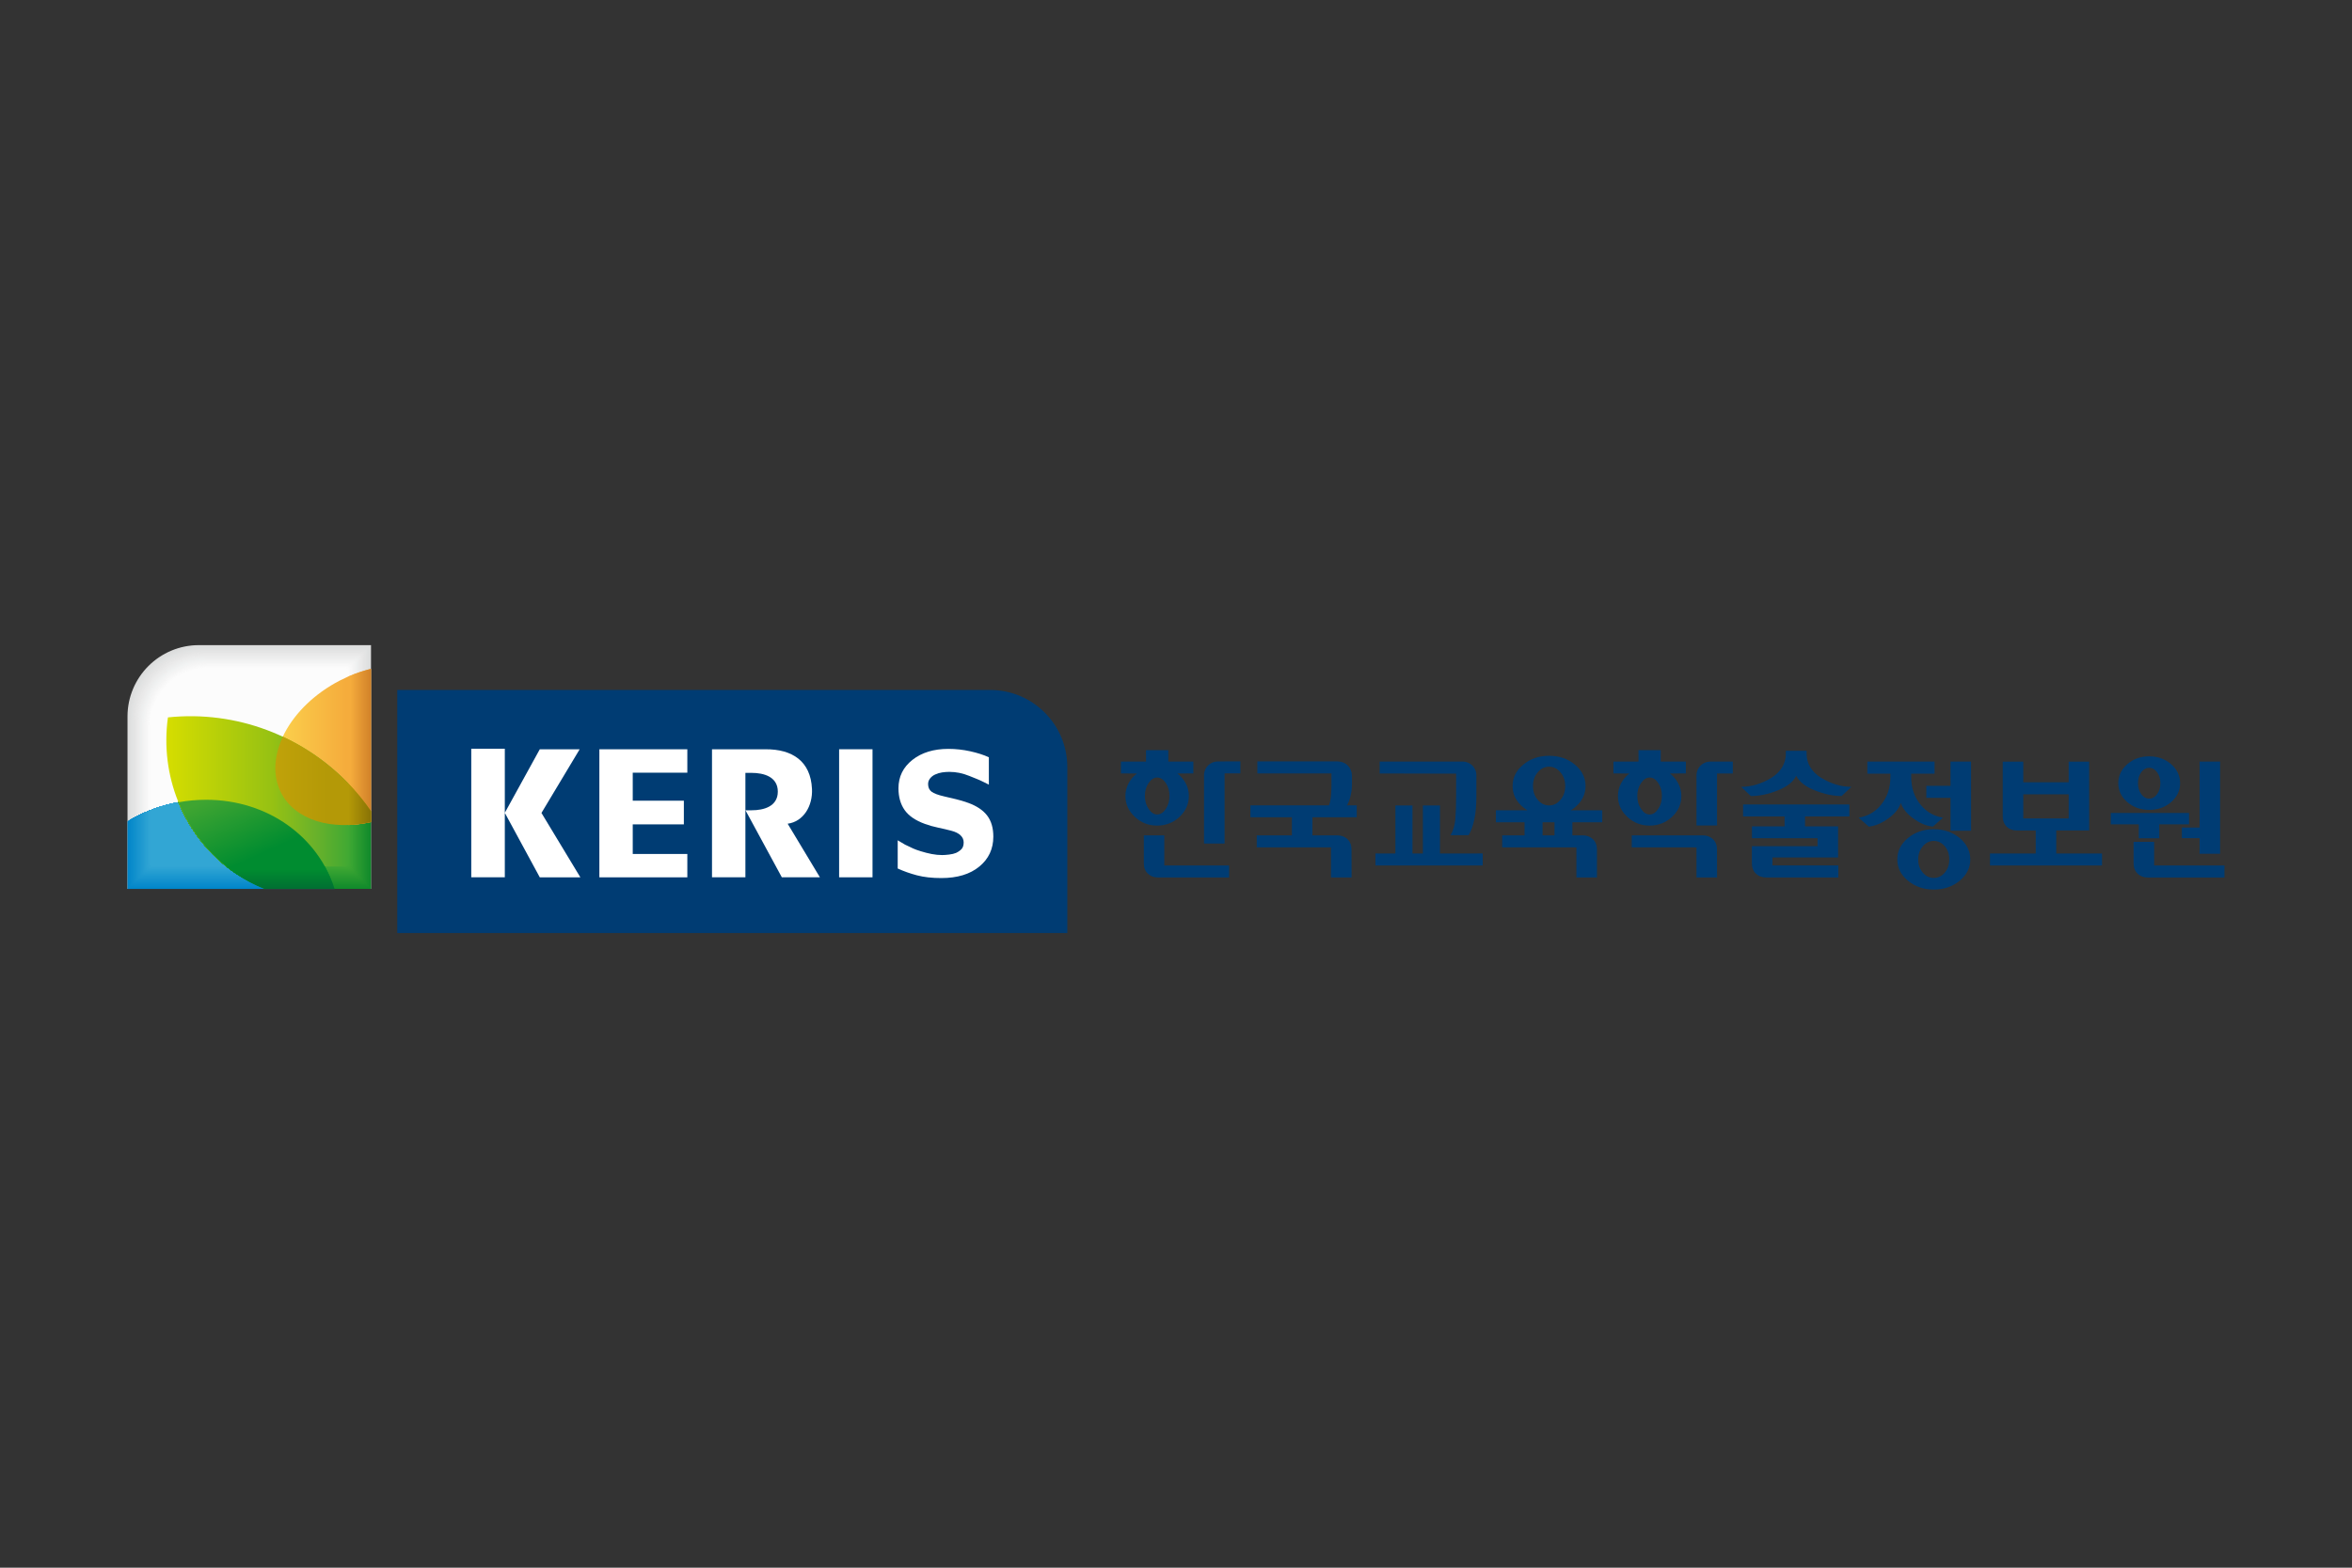 <svg xmlns="http://www.w3.org/2000/svg" xmlns:xlink="http://www.w3.org/1999/xlink" id="_&#xB808;&#xC774;&#xC5B4;_1" data-name="&#xB808;&#xC774;&#xC5B4; 1" viewBox="0 0 900 600"><rect x="0" y="0" width="900" height="600" fill="#333333" stroke="none"/><defs><style>      .cls-1 {        fill: #1e99d0;      }      .cls-2 {        fill: #003c73;      }      .cls-3 {        fill: #1a902d;      }      .cls-4 {        fill: #1391cd;      }      .cls-5 {        fill: #2aa1d2;      }      .cls-6 {        fill: #2fa4d3;      }      .cls-7 {        fill: url(#linear-gradient-2);      }      .cls-8 {        fill: #3aa532;      }      .cls-9 {        fill: #3ca632;      }      .cls-10 {        fill: #fcfcfc;      }      .cls-11 {        fill: #0186c9;      }      .cls-12 {        fill: #138c2c;      }      .cls-13 {        fill: #dedfdf;      }      .cls-14 {        fill: #dddede;      }      .cls-15 {        fill: #0588ca;      }      .cls-16 {        fill: #0286c9;      }      .cls-17 {        fill: #0e8ecc;      }      .cls-18 {        fill: #f6f6f6;      }      .cls-19 {        fill: #1c98cf;      }      .cls-20 {        fill: #158d2c;      }      .cls-21 {        fill: #309e30;      }      .cls-22 {        fill: #29a0d2;      }      .cls-23 {        fill: #0689ca;      }      .cls-24 {        fill: #25972e;      }      .cls-25 {        fill: #1a96cf;      }      .cls-26 {        fill: #3ea733;      }      .cls-27 {        fill: #1492cd;      }      .cls-28 {        fill: #fff;      }      .cls-29 {        fill: #38a332;      }      .cls-30 {        fill: #eceded;      }      .cls-31 {        fill: #dfe0e0;      }      .cls-32 {        fill: #f3f4f4;      }      .cls-33 {        fill: #188f2c;      }      .cls-34 {        fill: #219bd0;      }      .cls-35 {        fill: #20942e;      }      .cls-36 {        fill: #e9e9e9;      }      .cls-37 {        fill: #1d922d;      }      .cls-38 {        fill: #108fcc;      }      .cls-39 {        fill: none;      }      .cls-40 {        fill: url(#linear-gradient-4);      }      .cls-41 {        fill: #21942e;      }      .cls-42 {        fill: #088acb;      }      .cls-43 {        fill: #249dd1;      }      .cls-44 {        fill: #209ad0;      }      .cls-45 {        fill: #e5e5e5;      }      .cls-46 {        fill: #32a031;      }      .cls-47 {        fill: #fbfbfb;      }      .cls-48 {        fill: #1996cf;      }      .cls-49 {        fill: #32a6d4;      }      .cls-50 {        fill: #2da3d3;      }      .cls-51 {        fill: #f9f9f9;      }      .cls-52 {        fill: url(#linear-gradient-3);      }      .cls-53 {        fill: #2ea3d3;      }      .cls-54 {        fill: #28a0d2;      }      .cls-55 {        fill: #39a432;      }      .cls-56 {        fill: url(#linear-gradient-5);      }      .cls-57 {        fill: #3fa833;      }      .cls-58 {        fill: #1593ce;      }      .cls-59 {        fill: #2c9c30;      }      .cls-60 {        fill: #f1f2f2;      }      .cls-61 {        fill: #319f30;      }      .cls-62 {        fill: #078acb;      }      .cls-63 {        fill: #0085c9;      }      .cls-64 {        fill: #1d98cf;      }      .cls-65 {        fill: #0488ca;      }      .cls-66 {        fill: #118a2b;      }      .cls-67 {        fill: #269ed1;      }      .cls-68 {        fill: #37a331;      }      .cls-69 {        fill: #279fd2;      }      .cls-70 {        fill: #0f892b;      }      .cls-71 {        fill: #108a2b;      }      .cls-72 {        fill: #1693ce;      }      .cls-73 {        fill: #0b8ccb;      }      .cls-74 {        fill: #35a131;      }      .cls-75 {        fill: #edeeee;      }      .cls-76 {        fill: #34a131;      }      .cls-77 {        fill: #0d8dcc;      }      .cls-78 {        fill: #259ed1;      }      .cls-79 {        fill: #2e9d30;      }      .cls-80 {        fill: #f0f1f1;      }      .cls-81 {        fill: #27982f;      }      .cls-82 {        fill: #0c8dcc;      }      .cls-83 {        fill: #dbdcdc;      }      .cls-84 {        fill: #e3e4e4;      }      .cls-85 {        fill: #3da632;      }      .cls-86 {        fill: #2ba1d2;      }      .cls-87 {        fill: #1e922d;      }      .cls-88 {        fill: #24962e;      }      .cls-89 {        fill: #30a5d4;      }      .cls-90 {        fill: #26972f;      }      .cls-91 {        fill: url(#linear-gradient-7);      }      .cls-92 {        fill: #e2e3e3;      }      .cls-93 {        fill: #128b2b;      }      .cls-94 {        fill: #168d2c;      }      .cls-95 {        fill: #178e2c;      }      .cls-96 {        fill: #1190cd;      }      .cls-97 {        fill: #1995ce;      }      .cls-98 {        fill: #22952e;      }      .cls-99 {        fill: #0f8fcc;      }      .cls-100 {        fill: #0387ca;      }      .cls-101 {        fill: #098bcb;      }      .cls-102 {        fill: url(#linear-gradient-6);      }      .cls-103 {        fill: #2b9b30;      }      .cls-104 {        fill: #eff0f0;      }      .cls-105 {        fill: #1b97cf;      }      .cls-106 {        fill: #198f2d;      }      .cls-107 {        fill: #ebebeb;      }      .cls-108 {        fill: #1794ce;      }      .cls-109 {        fill: #1291cd;      }      .cls-110 {        fill: #f4f4f4;      }      .cls-111 {        fill: #31a5d4;      }      .cls-112 {        fill: #1c912d;      }      .cls-113 {        fill: #3ba532;      }      .cls-114 {        fill: #e0e1e1;      }      .cls-115 {        fill: #f5f5f5;      }      .cls-116 {        fill: #2f9e30;      }      .cls-117 {        fill: #f2f3f3;      }      .cls-118 {        fill: #40a833;      }      .cls-119 {        fill: #2ca2d3;      }      .cls-120 {        fill: #e4e4e4;      }      .cls-121 {        fill: #ececec;      }      .cls-122 {        fill: #e7e7e7;      }      .cls-123 {        fill: #dcdddd;      }      .cls-124 {        fill: #1895ce;      }      .cls-125 {        fill: #28992f;      }      .cls-126 {        fill: #2d9c30;      }      .cls-127 {        fill: #fafafa;      }      .cls-128 {        fill: #2a9b2f;      }      .cls-129 {        fill: #36a231;      }      .cls-130 {        fill: #229cd1;      }      .cls-131 {        fill: #eaeaea;      }      .cls-132 {        fill: #f8f8f8;      }      .cls-133 {        fill: #0a8bcb;      }      .cls-134 {        fill: #299a2f;      }      .cls-135 {        fill: url(#linear-gradient);      }      .cls-136 {        fill: #148c2c;      }      .cls-137 {        fill: #41a933;      }      .cls-138 {        fill: #eeefef;      }      .cls-139 {        fill: #23962e;      }      .cls-140 {        clip-path: url(#clippath);      }      .cls-141 {        fill: #f7f7f7;      }      .cls-142 {        fill: #239cd1;      }      .cls-143 {        fill: #1b912d;      }      .cls-144 {        fill: #1f932e;      }      .cls-145 {        fill: #e1e2e2;      }      .cls-146 {        fill: #33a031;      }      .cls-147 {        fill: #e8e8e8;      }      .cls-148 {        fill: #e6e6e6;      }      .cls-149 {        fill: #1f9ad0;      }    </style><clipPath id="clippath"><path class="cls-39" d="M79.01,306.09c-10.97-.02-21.35,3.03-30.22,8.27v25.86h79.22c-6.21-19.81-25.38-34.06-49-34.13Z"></path></clipPath><linearGradient id="linear-gradient" x1="160.47" y1="287.35" x2="197.04" y2="287.35" gradientTransform="translate(-55.06 -1.47)" gradientUnits="userSpaceOnUse"><stop offset="0" stop-color="#fcd24d"></stop><stop offset=".74" stop-color="#f5ac3c"></stop></linearGradient><linearGradient id="linear-gradient-2" x1="248.9" y1="328.33" x2="257.56" y2="328.33" gradientTransform="translate(-115.56 -42.47)" gradientUnits="userSpaceOnUse"><stop offset=".08" stop-color="#f5ac3c"></stop><stop offset="1" stop-color="#d18129"></stop></linearGradient><linearGradient id="linear-gradient-3" x1="172.56" y1="330.79" x2="241.78" y2="330.79" gradientTransform="translate(-108.43 -27.91)" gradientUnits="userSpaceOnUse"><stop offset="0" stop-color="#d5dd00"></stop><stop offset=".58" stop-color="#96c113"></stop><stop offset=".81" stop-color="#6bb22a"></stop><stop offset="1" stop-color="#41a933"></stop></linearGradient><linearGradient id="linear-gradient-4" x1="160.42" y1="300.34" x2="197.04" y2="300.34" gradientTransform="translate(-55.06 -1.47)" gradientUnits="userSpaceOnUse"><stop offset="0" stop-color="#c0a209"></stop><stop offset=".54" stop-color="#b49907"></stop></linearGradient><linearGradient id="linear-gradient-5" x1="199.43" y1="309.08" x2="208.04" y2="309.08" gradientTransform="translate(-66.06 -1.22)" gradientUnits="userSpaceOnUse"><stop offset="0" stop-color="#b49907"></stop><stop offset="1" stop-color="#887206"></stop></linearGradient><linearGradient id="linear-gradient-6" x1="154.42" y1="303.03" x2="165.9" y2="328.17" gradientTransform="translate(-66.06 -1.22)" gradientUnits="userSpaceOnUse"><stop offset="0" stop-color="#3fa531"></stop><stop offset="1" stop-color="#008c30"></stop></linearGradient><linearGradient id="linear-gradient-7" x1="173.39" y1="333.3" x2="173.39" y2="341.17" gradientTransform="translate(-66.06 -1.22)" gradientUnits="userSpaceOnUse"><stop offset=".08" stop-color="#008c30"></stop><stop offset="1" stop-color="#007032"></stop></linearGradient></defs><g><g><path class="cls-2" d="M378.9,264.08c16.3,0,29.51,13.21,29.51,29.5v63.51H152.02v-93.01h226.88Z"></path><g><polygon class="cls-28" points="242.12 315.51 261.68 315.51 261.68 306.45 242.12 306.45 242.12 295.73 263.01 295.73 263.01 286.77 229.35 286.77 229.35 335.78 263.01 335.78 263.01 326.84 242.12 326.84 242.12 315.51"></polygon><path class="cls-28" d="M310.7,301.89c-.49-10.48-7.43-15.19-17.8-15.12h-20.45v49h12.78v-39.97h2.36c4.73,0,10.04,1.51,10.04,7.17s-5.31,7.15-10.04,7.15h-2.33s13.91,25.65,13.91,25.65h14.57l-12.34-20.51c5.97-.79,9.63-6.68,9.31-13.37Z"></path><rect class="cls-28" x="321.09" y="286.76" width="12.78" height="49.01"></rect><polygon class="cls-28" points="221.81 286.77 206.55 286.77 193.17 311.08 193.17 286.57 180.33 286.57 180.33 335.77 193.17 335.77 193.17 311.1 206.55 335.78 222.08 335.78 207.19 311.14 221.81 286.77"></polygon><path class="cls-28" d="M380.1,320.2c0,4.7-1.78,8.52-5.35,11.45-3.56,2.94-8.42,4.41-14.56,4.41-3.55,0-6.65-.35-9.28-1.04-2.63-.69-5.1-1.56-7.4-2.62v-10.79l2.81,1.66c3.13,1.47,3.24,1.66,6,2.52,2.9.9,5.59,1.47,8.19,1.47.68,0,1.56-.06,2.65-.19,1.08-.13,1.98-.34,2.68-.64.83-.39,1.52-.87,2.08-1.45.55-.58.83-1.44.83-2.57,0-1.05-.4-1.95-1.2-2.71-.79-.76-1.96-1.34-3.49-1.74-1.61-.43-3.32-.82-5.1-1.2-1.79-.37-3.47-.85-5.05-1.43-3.59-1.3-6.18-3.07-7.75-5.3-1.57-2.24-2.36-5.01-2.36-8.32,0-4.44,1.78-8.07,5.34-10.88,3.56-2.81,8.16-4.21,13.77-4.21,2.81,0,5.59.31,8.35.92s5.13,1.37,7.13,2.29v10.47l-1.81-.9c-2.29-1.15-3.2-1.4-5.7-2.44-2.5-1.03-5.05-1.54-7.64-1.54-.92,0-1.83.07-2.75.21-.92.14-1.78.4-2.61.78-.74.32-1.39.8-1.93,1.45-.54.65-.81,1.39-.81,2.22,0,1.26.43,2.23,1.29,2.9.86.67,2.49,1.29,4.9,1.84,1.55.36,3.05.72,4.5,1.06,1.45.34,3.01.81,4.69,1.41,3.28,1.2,5.69,2.83,7.25,4.89,1.56,2.06,2.33,4.74,2.33,8.02Z"></path></g></g><g><g><path class="cls-83" d="M140.49,246.91h-64.38c-15.09,0-27.32,12.23-27.32,27.32v65.98h93.18v-93.3h-1.48Z"></path><path class="cls-123" d="M76.22,247.16c-15.01,0-27.17,12.16-27.17,27.17v64.15s0,1.46.01,1.46c0,0,1.45.01,1.46.01h89.73s1.45,0,1.46-.01c0,0,.01-1.45.01-1.46v-89.85s0-1.46-.01-1.46c0,0-1.45-.01-1.46-.01h-64.03Z"></path><path class="cls-14" d="M76.32,247.42c-14.93,0-27.02,12.1-27.02,27.02v63.8s0,1.43.02,1.44c.01.01,1.42.02,1.44.02h89.24s1.43,0,1.44-.02c.01-.01.02-1.42.02-1.44v-89.36s0-1.43-.02-1.44c-.01-.01-1.42-.02-1.44-.02h-63.68Z"></path><path class="cls-13" d="M76.43,247.67c-14.84,0-26.88,12.03-26.88,26.87v63.45s.01,1.41.03,1.43c.02.02,1.4.03,1.43.03h88.75s1.4-.01,1.42-.03c.02-.02.03-1.4.03-1.43v-88.87s-.01-1.41-.03-1.43c-.02-.02-1.39-.03-1.42-.03h-63.33Z"></path><path class="cls-31" d="M76.53,247.92c-14.76,0-26.73,11.97-26.73,26.73v63.1s.02,1.38.04,1.41c.03.03,1.37.04,1.41.04h88.26s1.38-.02,1.4-.04c.03-.03.04-1.37.04-1.41v-88.38s-.02-1.38-.04-1.41c-.03-.03-1.37-.04-1.4-.04h-62.98Z"></path><path class="cls-114" d="M76.64,248.18c-14.68,0-26.58,11.9-26.58,26.58v62.75s.02,1.36.05,1.39c.03.03,1.34.05,1.39.05h87.77s1.35-.02,1.39-.05c.03-.03.05-1.34.05-1.39v-87.89s-.02-1.36-.05-1.39c-.03-.03-1.34-.05-1.39-.05h-62.63Z"></path><path class="cls-145" d="M76.74,248.43c-14.6,0-26.43,11.83-26.43,26.43v62.4c0,.06.02,1.33.06,1.37.04.04,1.31.06,1.37.06h87.28c.06,0,1.33-.02,1.37-.06.04-.04.06-1.31.06-1.37v-87.4c0-.06-.02-1.33-.06-1.37-.04-.04-1.31-.06-1.37-.06h-62.29Z"></path><path class="cls-92" d="M76.84,248.68c-14.52,0-26.28,11.77-26.28,26.28v62.05c0,.07.03,1.31.07,1.35.04.05,1.28.07,1.35.07h86.8c.07,0,1.31-.03,1.35-.07.04-.05.07-1.28.07-1.35v-86.91c0-.07-.03-1.31-.07-1.35-.05-.05-1.28-.07-1.35-.07h-61.94Z"></path><path class="cls-84" d="M76.95,248.94c-14.43,0-26.13,11.7-26.13,26.13v61.7c0,.08.03,1.28.08,1.33.05.05,1.25.08,1.33.08h86.31c.08,0,1.28-.03,1.33-.08.05-.05.08-1.26.08-1.33v-86.42c0-.08-.03-1.28-.08-1.33-.05-.05-1.25-.08-1.33-.08h-61.59Z"></path><path class="cls-120" d="M77.05,249.19c-14.35,0-25.99,11.63-25.99,25.99v61.35c0,.09.04,1.26.09,1.32.06.06,1.23.09,1.31.09h85.82c.09,0,1.26-.04,1.31-.09.06-.06.09-1.23.09-1.32v-85.93c0-.09-.04-1.26-.09-1.32-.06-.06-1.23-.09-1.31-.09h-61.24Z"></path><path class="cls-45" d="M77.16,249.44c-14.27,0-25.84,11.57-25.84,25.84v61c0,.1.04,1.23.1,1.3.06.07,1.2.1,1.3.1h85.33c.1,0,1.23-.04,1.29-.1.06-.07.1-1.2.1-1.3v-85.44c0-.1-.04-1.23-.1-1.3-.06-.06-1.2-.1-1.29-.1h-60.89Z"></path><path class="cls-148" d="M77.26,249.69c-14.19,0-25.69,11.5-25.69,25.69v60.65c0,.11.04,1.21.12,1.28.07.07,1.17.11,1.28.11h84.84c.11,0,1.21-.04,1.28-.11.07-.07.11-1.17.11-1.28v-84.95c0-.11-.04-1.21-.11-1.28-.07-.07-1.17-.11-1.28-.11h-60.54Z"></path><path class="cls-122" d="M77.37,249.95c-14.11,0-25.54,11.43-25.54,25.54v60.3c0,.12.05,1.18.13,1.26.08.08,1.14.13,1.26.13h84.35c.12,0,1.18-.05,1.26-.12.08-.08.12-1.14.12-1.26v-84.46c0-.12-.05-1.18-.12-1.26-.08-.08-1.14-.12-1.26-.12h-60.19Z"></path><path class="cls-147" d="M77.47,250.2c-14.02,0-25.39,11.37-25.39,25.39v59.95c0,.13.05,1.16.14,1.24.08.08,1.11.14,1.24.14h83.86c.13,0,1.16-.05,1.24-.13.08-.08.14-1.11.14-1.24v-83.97c0-.13-.05-1.16-.14-1.24-.08-.08-1.11-.13-1.24-.13h-59.84Z"></path><path class="cls-36" d="M77.58,250.45c-13.94,0-25.24,11.3-25.24,25.24v59.6c0,.14.06,1.13.15,1.22.09.09,1.09.15,1.22.15h83.37c.14,0,1.13-.06,1.22-.14.09-.09.15-1.09.15-1.23v-83.48c0-.14-.06-1.13-.15-1.22-.09-.09-1.08-.14-1.22-.14h-59.49Z"></path><path class="cls-131" d="M77.68,250.71c-13.86,0-25.1,11.24-25.1,25.1v59.25c0,.15.06,1.11.16,1.2.1.1,1.06.16,1.2.16h82.88c.15,0,1.11-.06,1.2-.15.1-.1.16-1.06.16-1.21v-82.99c0-.15-.06-1.11-.16-1.2-.1-.1-1.06-.16-1.2-.16h-59.14Z"></path><path class="cls-107" d="M77.78,250.96c-13.78,0-24.95,11.17-24.95,24.95v58.9c0,.16.06,1.08.17,1.19.1.1,1.03.17,1.18.17h82.39c.16,0,1.08-.06,1.18-.16.1-.1.17-1.03.17-1.19v-82.5c0-.16-.06-1.08-.17-1.19-.1-.1-1.03-.17-1.18-.17h-58.79Z"></path><path class="cls-121" d="M77.89,251.21c-13.7,0-24.8,11.1-24.8,24.8v58.55c0,.17.07,1.06.18,1.17.11.11,1,.18,1.17.18h81.9c.17,0,1.06-.07,1.17-.17.11-.11.18-1,.18-1.17v-82.01c0-.17-.07-1.06-.18-1.17-.11-.11-1-.18-1.17-.18h-58.45Z"></path><path class="cls-30" d="M77.99,251.47c-13.61,0-24.65,11.04-24.65,24.65v58.2c0,.18.07,1.03.19,1.15.12.12.97.19,1.15.19h81.41c.18,0,1.03-.07,1.15-.18.12-.12.19-.97.19-1.15v-81.52c0-.18-.07-1.03-.19-1.15-.12-.12-.97-.19-1.15-.19h-58.1Z"></path><path class="cls-75" d="M78.1,251.72c-13.53,0-24.5,10.97-24.5,24.5v57.85c0,.19.08,1.01.2,1.13.12.12.94.2,1.13.2h80.92c.19,0,1.01-.08,1.13-.2.12-.12.2-.95.2-1.13v-81.03c0-.19-.08-1.01-.2-1.13-.12-.12-.94-.2-1.13-.2h-57.75Z"></path><path class="cls-138" d="M78.2,251.97c-13.45,0-24.36,10.9-24.36,24.35v57.5c0,.2.08.99.21,1.11.13.13.92.21,1.11.21h80.43c.2,0,.98-.08,1.11-.21.13-.13.21-.92.21-1.12v-80.54c0-.2-.08-.99-.21-1.11-.13-.13-.92-.21-1.11-.21h-57.4Z"></path><path class="cls-104" d="M78.31,252.23c-13.37,0-24.21,10.84-24.21,24.21v57.15c0,.21.08.96.22,1.09.13.14.89.22,1.09.22h79.94c.21,0,.96-.08,1.09-.22.13-.14.22-.89.22-1.1v-80.05c0-.21-.08-.96-.22-1.09-.14-.14-.89-.22-1.09-.22h-57.05Z"></path><path class="cls-80" d="M78.41,252.48c-13.29,0-24.06,10.77-24.06,24.06v56.8c0,.22.09.94.23,1.08.14.14.86.23,1.07.23h79.46c.22,0,.93-.09,1.07-.23.14-.14.23-.86.23-1.08v-79.56c0-.22-.09-.94-.23-1.08-.14-.14-.86-.23-1.07-.23h-56.7Z"></path><path class="cls-60" d="M78.52,252.73c-13.21,0-23.91,10.71-23.91,23.91v56.45c0,.23.09.91.24,1.06.15.15.83.24,1.05.24h78.97c.23,0,.91-.09,1.06-.24.15-.15.24-.83.24-1.06v-79.07c0-.23-.09-.91-.24-1.06-.15-.15-.83-.24-1.06-.24h-56.35Z"></path><path class="cls-117" d="M78.62,252.99c-13.12,0-23.76,10.64-23.76,23.76v56.1c0,.24.1.89.25,1.04.15.16.8.25,1.04.25h78.48c.23,0,.88-.1,1.04-.25.15-.16.25-.8.25-1.04v-78.58c0-.24-.1-.89-.25-1.04-.16-.15-.8-.25-1.04-.25h-56Z"></path><path class="cls-32" d="M78.72,253.24c-13.04,0-23.61,10.57-23.61,23.61v55.75c0,.25.1.86.26,1.02.16.16.77.26,1.02.26h77.99c.24,0,.86-.1,1.02-.26.16-.16.26-.78.26-1.02v-78.09c0-.25-.1-.86-.26-1.02-.16-.16-.77-.26-1.02-.26h-55.65Z"></path><path class="cls-110" d="M78.83,253.49c-12.96,0-23.47,10.51-23.47,23.47v55.4c0,.26.1.84.27,1,.17.17.75.27,1,.27h77.5c.25,0,.84-.1,1-.27.17-.17.27-.75.27-1.01v-77.6c0-.26-.1-.84-.27-1-.17-.17-.75-.27-1-.27h-55.3Z"></path><path class="cls-115" d="M78.93,253.74c-12.88,0-23.32,10.44-23.32,23.32v55.05c0,.27.11.81.28.98.17.18.72.28.98.28h77.01c.26,0,.81-.11.98-.28.17-.18.28-.72.28-.99v-77.11c0-.27-.11-.81-.28-.98-.17-.17-.72-.28-.98-.28h-54.95Z"></path><path class="cls-18" d="M79.04,254c-12.8,0-23.17,10.37-23.17,23.17v54.7c0,.28.11.79.29.97.18.18.69.29.96.29h76.52c.27,0,.79-.11.96-.29.18-.18.29-.69.29-.97v-76.62c0-.28-.11-.79-.29-.97-.18-.18-.69-.29-.96-.29h-54.61Z"></path><path class="cls-141" d="M79.14,254.25c-12.71,0-23.02,10.31-23.02,23.02v54.35c0,.29.12.76.3.95.19.19.66.3.94.3h76.03c.28,0,.76-.12.95-.3.19-.19.3-.66.3-.95v-76.13c0-.29-.12-.76-.3-.95-.19-.19-.66-.3-.95-.3h-54.26Z"></path><path class="cls-132" d="M79.25,254.5c-12.63,0-22.87,10.24-22.87,22.87v54c0,.3.12.74.31.93.19.2.63.31.93.31h75.54c.29,0,.74-.12.93-.31.19-.2.31-.64.31-.93v-75.64c0-.3-.12-.74-.31-.93-.19-.19-.63-.31-.93-.31h-53.91Z"></path><path class="cls-51" d="M79.35,254.76c-12.55,0-22.72,10.17-22.72,22.72v53.65c0,.31.12.71.32.91.2.2.61.32.91.32h75.05c.3,0,.71-.12.91-.32.2-.2.32-.61.32-.91v-75.15c0-.31-.12-.71-.32-.91-.2-.2-.61-.32-.91-.32h-53.56Z"></path><path class="cls-127" d="M79.46,255.01c-12.47,0-22.58,10.11-22.58,22.58v53.3c0,.32.13.69.33.89.21.21.58.33.89.33h74.56c.31,0,.69-.13.89-.33.2-.21.33-.58.33-.9v-74.66c0-.32-.13-.69-.33-.89-.21-.21-.58-.33-.89-.33h-53.21Z"></path><path class="cls-47" d="M79.56,255.26c-12.39,0-22.43,10.04-22.43,22.43v52.95c0,.33.13.66.35.87.21.21.55.34.87.34h74.07c.32,0,.66-.13.87-.34.21-.21.34-.55.34-.88v-74.17c0-.33-.13-.66-.34-.87-.21-.21-.55-.34-.87-.34h-52.86Z"></path><path class="cls-10" d="M58.59,331.61h73.58c.33,0,.64-.14.85-.35.22-.22.35-.52.35-.86v-73.68c0-.34-.14-.64-.35-.85-.22-.22-.52-.35-.85-.35h-52.51c-12.3,0-22.28,9.98-22.28,22.28v52.6c0,.34.14.64.36.85.22.22.52.35.85.35Z"></path></g><g class="cls-140"><g><path class="cls-63" d="M79.01,306.09c-10.97-.02-21.35,1.86-30.22,7.1v27.03h79.22c-6.21-19.81-25.38-34.06-49-34.13Z"></path><path class="cls-11" d="M79.01,306.09c-10.91-.02-21.23,1.84-30.05,7.02v25.46s0,1.46,0,1.47c0,0,1.46,0,1.47,0h77.51c-6.26-19.72-25.37-33.9-48.93-33.96Z"></path><path class="cls-16" d="M79.01,306.09c-10.84-.02-21.1,1.81-29.88,6.95v25.37s0,1.45.01,1.46c0,0,1.44.01,1.46.01h77.27c-6.3-19.63-25.37-33.73-48.86-33.79Z"></path><path class="cls-100" d="M79.01,306.09c-10.77-.02-20.97,1.79-29.72,6.87v25.28s0,1.43.02,1.44c.01.01,1.42.02,1.44.02h77.03c-6.35-19.54-25.37-33.56-48.78-33.62Z"></path><path class="cls-65" d="M79.01,306.09c-10.71-.02-20.85,1.76-29.55,6.8v25.19s.01,1.41.03,1.43c.02.02,1.41.03,1.43.03h76.8c-6.39-19.45-25.37-33.39-48.71-33.45Z"></path><path class="cls-15" d="M79.01,306.09c-10.64-.02-20.72,1.74-29.38,6.72v25.11s.01,1.4.03,1.42c.02.02,1.39.03,1.42.03h76.56c-6.43-19.36-25.36-33.22-48.64-33.28Z"></path><path class="cls-23" d="M79.01,306.09c-10.58-.02-20.6,1.72-29.21,6.65v25.02s.02,1.38.04,1.41c.03.03,1.37.04,1.41.04h76.33c-6.48-19.27-25.36-33.06-48.56-33.12Z"></path><path class="cls-62" d="M79.01,306.09c-10.51-.02-20.47,1.69-29.04,6.57v24.93s.02,1.37.05,1.39c.03.03,1.35.05,1.39.05h76.09c-6.52-19.18-25.36-32.89-48.49-32.95Z"></path><path class="cls-42" d="M79.01,306.09c-10.44-.02-20.34,1.67-28.88,6.5v24.84c0,.05.02,1.35.06,1.38.03.03,1.33.06,1.38.06h75.86c-6.56-19.09-25.35-32.72-48.42-32.78Z"></path><path class="cls-101" d="M79.01,306.09c-10.38-.02-20.22,1.64-28.71,6.42v24.76c0,.06.02,1.33.06,1.37.04.04,1.31.06,1.37.06h75.62c-6.61-19-25.35-32.55-48.35-32.61Z"></path><path class="cls-133" d="M79.01,306.09c-10.31-.02-20.09,1.62-28.54,6.35v24.67c0,.07.03,1.32.07,1.36.04.04,1.29.07,1.36.07h75.39c-6.65-18.91-25.35-32.38-48.27-32.44Z"></path><path class="cls-73" d="M79.01,306.09c-10.25-.02-19.97,1.59-28.37,6.27v24.58c0,.07.03,1.3.08,1.35.05.05,1.27.08,1.35.08h75.15c-6.69-18.82-25.35-32.22-48.2-32.27Z"></path><path class="cls-82" d="M79.01,306.09c-10.18-.02-19.84,1.57-28.21,6.2v24.49c0,.08.03,1.28.08,1.33.05.05,1.26.08,1.33.08h74.92c-6.74-18.73-25.34-32.05-48.13-32.11Z"></path><path class="cls-77" d="M79.01,306.09c-10.11-.02-19.72,1.54-28.04,6.12v24.41c0,.09.03,1.27.09,1.32.06.06,1.24.09,1.32.09h74.68c-6.78-18.64-25.34-31.88-48.05-31.94Z"></path><path class="cls-17" d="M79.01,306.09c-10.05-.02-19.59,1.52-27.87,6.05v24.32c0,.09.04,1.25.1,1.31.06.06,1.22.1,1.31.1h74.44c-6.83-18.55-25.34-31.71-47.98-31.77Z"></path><path class="cls-99" d="M79.01,306.09c-9.98-.02-19.46,1.49-27.7,5.97v24.23c0,.1.04,1.23.1,1.3.06.07,1.2.1,1.3.1h74.21c-6.87-18.46-25.34-31.54-47.91-31.6Z"></path><path class="cls-38" d="M79.01,306.09c-9.92-.02-19.34,1.47-27.53,5.89v24.14c0,.11.04,1.22.11,1.28.07.07,1.18.11,1.28.11h73.97c-6.91-18.37-25.33-31.37-47.83-31.43Z"></path><path class="cls-96" d="M79.01,306.09c-9.85-.02-19.21,1.44-27.37,5.82v24.05c0,.11.05,1.2.12,1.27.07.07,1.16.12,1.27.12h73.74c-6.96-18.28-25.33-31.21-47.76-31.26Z"></path><path class="cls-109" d="M79.01,306.09c-9.79-.02-19.09,1.42-27.2,5.74v23.97c0,.12.05,1.18.12,1.26.08.08,1.14.13,1.26.13h73.5c-7-18.19-25.33-31.04-47.69-31.1Z"></path><path class="cls-4" d="M79.01,306.09c-9.72-.02-18.96,1.4-27.03,5.67v23.88c0,.13.05,1.17.13,1.25.08.08,1.12.13,1.25.13h73.27c-7.04-18.1-25.32-30.87-47.62-30.93Z"></path><path class="cls-27" d="M79.01,306.09c-9.65-.02-18.83,1.37-26.86,5.59v23.79c0,.13.05,1.15.14,1.24.09.09,1.1.14,1.24.14h73.03c-7.09-18.01-25.32-30.7-47.54-30.76Z"></path><path class="cls-58" d="M79.01,306.09c-9.59-.02-18.71,1.35-26.7,5.52v23.7c0,.14.06,1.13.15,1.22.09.09,1.09.15,1.22.15h72.8c-7.13-17.91-25.32-30.53-47.47-30.59Z"></path><path class="cls-72" d="M79.01,306.09c-9.52-.02-18.58,1.32-26.53,5.44v23.62c0,.15.06,1.12.15,1.21.09.1,1.07.15,1.21.15h72.56c-7.17-17.82-25.32-30.37-47.4-30.42Z"></path><path class="cls-108" d="M79.01,306.09c-9.46-.02-18.46,1.3-26.36,5.37v23.53c0,.15.06,1.1.16,1.2.1.1,1.05.16,1.2.16h72.33c-7.22-17.73-25.31-30.2-47.32-30.25Z"></path><path class="cls-124" d="M79.01,306.09c-9.39-.02-18.33,1.27-26.19,5.29v23.44c0,.16.06,1.08.17,1.19.1.1,1.03.17,1.19.17h72.09c-7.26-17.64-25.31-30.03-47.25-30.09Z"></path><path class="cls-97" d="M79.01,306.09c-9.32-.02-18.2,1.25-26.02,5.22v23.35c0,.17.07,1.07.17,1.17.11.11,1.01.17,1.17.17h71.85c-7.3-17.55-25.31-29.86-47.18-29.92Z"></path><path class="cls-48" d="M79.01,306.09c-9.26-.02-18.08,1.22-25.86,5.14v23.27c0,.17.07,1.05.18,1.16.11.11.99.18,1.16.18h71.62c-7.35-17.46-25.31-29.69-47.1-29.75Z"></path><path class="cls-25" d="M79.01,306.09c-9.19-.02-17.95,1.2-25.69,5.07v23.18c0,.18.07,1.03.19,1.15.12.12.97.19,1.15.19h71.38c-7.39-17.37-25.3-29.52-47.03-29.58Z"></path><path class="cls-105" d="M79.01,306.09c-9.13-.02-17.83,1.17-25.52,4.99v23.09c0,.18.08,1.02.19,1.14.12.12.95.19,1.14.19h71.15c-7.44-17.28-25.3-29.36-46.96-29.41Z"></path><path class="cls-19" d="M79.01,306.09c-9.06-.02-17.7,1.15-25.35,4.92v23c0,.19.08,1,.2,1.12.13.13.94.2,1.12.2h70.91c-7.48-17.19-25.3-29.19-46.89-29.24Z"></path><path class="cls-64" d="M79.01,306.09c-9-.02-17.57,1.13-25.19,4.84v22.92c0,.2.08.99.21,1.11.13.13.92.21,1.11.21h70.68c-7.52-17.1-25.29-29.02-46.81-29.08Z"></path><path class="cls-1" d="M79.01,306.09c-8.93-.02-17.45,1.1-25.02,4.76v22.83c0,.2.08.97.21,1.1.13.13.9.22,1.1.22h70.44c-7.57-17.01-25.29-28.85-46.74-28.91Z"></path><path class="cls-149" d="M79.01,306.09c-8.86-.02-17.32,1.08-24.85,4.69v22.74c0,.21.09.95.22,1.09.14.14.88.22,1.09.22h70.21c-7.61-16.92-25.29-28.68-46.67-28.74Z"></path><path class="cls-44" d="M79.01,306.09c-8.8-.02-17.2,1.05-24.68,4.61v22.65c0,.22.09.94.23,1.08.14.14.86.23,1.08.23h69.97c-7.65-16.83-25.29-28.52-46.59-28.57Z"></path><path class="cls-34" d="M79.01,306.09c-8.73-.02-17.07,1.03-24.51,4.54v22.56c0,.22.09.92.24,1.06.15.15.84.24,1.06.24h69.74c-7.7-16.74-25.28-28.35-46.52-28.4Z"></path><path class="cls-130" d="M79.01,306.09c-8.67-.02-16.94,1-24.35,4.46v22.48c0,.23.09.9.24,1.05.15.15.82.24,1.05.24h69.5c-7.74-16.65-25.28-28.18-46.45-28.24Z"></path><path class="cls-142" d="M79.01,306.09c-8.6-.02-16.82.98-24.18,4.39v22.39c0,.24.1.89.25,1.04.16.16.8.25,1.04.25h69.26c-7.78-16.56-25.28-28.01-46.37-28.07Z"></path><path class="cls-43" d="M79.01,306.09c-8.53-.02-16.69.95-24.01,4.31v22.3c0,.24.1.87.26,1.03.16.16.78.26,1.03.26h69.03c-7.83-16.47-25.28-27.84-46.3-27.9Z"></path><path class="cls-78" d="M79.01,306.09c-8.47-.02-16.57.93-23.84,4.24v22.21c0,.25.1.85.26,1.01.16.16.77.26,1.01.26h68.79c-7.87-16.38-25.27-27.68-46.23-27.73Z"></path><path class="cls-67" d="M79.01,306.09c-8.4-.02-16.44.9-23.68,4.16v22.13c0,.26.1.84.27,1,.17.17.75.27,1,.27h68.56c-7.92-16.29-25.27-27.51-46.15-27.56Z"></path><path class="cls-69" d="M79.01,306.09c-8.34-.02-16.31.88-23.51,4.09v22.04c0,.26.11.82.28.99.17.17.73.28.99.28h68.32c-7.96-16.2-25.27-27.34-46.08-27.39Z"></path><path class="cls-54" d="M79.01,306.09c-8.27-.02-16.19.85-23.34,4.01v21.95c0,.27.11.8.28.98.18.18.71.28.98.28h68.09c-8-16.11-25.26-27.17-46.01-27.23Z"></path><path class="cls-22" d="M79.01,306.09c-8.21-.02-16.06.83-23.17,3.94v21.86c0,.28.11.79.29.97.18.18.69.29.97.29h67.85c-8.05-16.02-25.26-27-45.94-27.06Z"></path><path class="cls-5" d="M79.01,306.09c-8.14-.02-15.94.81-23,3.86v21.78c0,.28.12.77.3.95.19.19.67.3.95.3h67.62c-8.09-15.93-25.26-26.83-45.86-26.89Z"></path><path class="cls-86" d="M79.01,306.09c-8.07-.02-15.81.78-22.84,3.79v21.69c0,.29.12.75.3.94.19.19.65.31.94.31h67.38c-8.13-15.84-25.26-26.67-45.79-26.72Z"></path><path class="cls-119" d="M79.01,306.09c-8.01-.02-15.68.76-22.67,3.71v21.6c0,.3.12.74.31.93.19.2.63.31.93.31h67.15c-8.18-15.75-25.25-26.5-45.72-26.55Z"></path><path class="cls-50" d="M79.01,306.09c-7.94-.02-15.56.73-22.5,3.63v21.51c0,.3.12.72.32.92.2.2.62.32.92.32h66.91c-8.22-15.66-25.25-26.33-45.64-26.38Z"></path><path class="cls-53" d="M79.01,306.09c-7.88-.02-15.43.71-22.33,3.56v21.43c0,.31.13.7.33.9.2.2.6.33.9.33h66.67c-8.26-15.57-25.25-26.16-45.57-26.22Z"></path><path class="cls-6" d="M79.01,306.09c-7.81-.02-15.31.68-22.17,3.48v21.34c0,.32.13.69.33.89.21.21.58.33.89.33h66.44c-8.31-15.48-25.25-25.99-45.5-26.05Z"></path><path class="cls-89" d="M79.01,306.09c-7.74-.02-15.18.66-22,3.41v21.25c0,.32.13.67.34.88.21.21.56.34.88.34h66.2c-8.35-15.39-25.24-25.83-45.42-25.88Z"></path><path class="cls-111" d="M79.01,306.09c-7.68-.02-15.05.63-21.83,3.33v21.16c0,.33.13.65.35.87.22.22.54.35.87.35h65.97c-8.39-15.3-25.24-25.66-45.35-25.71Z"></path><path class="cls-49" d="M79.01,306.09c-7.61-.02-14.93.61-21.66,3.26v21.07c0,.34.14.64.35.85.22.22.52.35.85.35h65.73c-8.44-15.21-25.24-25.49-45.28-25.54Z"></path></g></g><g><path class="cls-70" d="M108.25,281.96l-39.93,25.12c6.08,14.91,17.75,27.09,33.01,33.13h40.64v-29.76c-8.53-12.42-20.24-22.22-33.72-28.5Z"></path><path class="cls-71" d="M141.8,338.57v-28.32c-8.5-12.33-20.16-22.05-33.55-28.29,0,0-39.93,25.12-39.93,25.12,4.49,11.02,12.04,20.54,21.83,27.2,3.37,2.29,7.23,4.23,11.11,5.77h39.07s1.46,0,1.47,0c0,0,0-1.46,0-1.47Z"></path><path class="cls-66" d="M141.63,338.4v-28.36c-8.48-12.23-20.07-21.88-33.38-28.08,0,0-39.93,25.12-39.93,25.12,4.48,10.99,12,20.49,21.76,27.15,3.3,2.24,7.3,4.14,11.1,5.65h38.98s1.45,0,1.45-.01c0,0,.01-1.44.01-1.46Z"></path><path class="cls-93" d="M141.46,338.24v-28.4c-8.45-12.13-19.98-21.71-33.21-27.88,0,0-39.93,25.12-39.93,25.12,4.47,10.96,11.97,20.44,21.69,27.1,3.24,2.2,7.38,4.06,11.1,5.53h38.89s1.43,0,1.44-.02c.01-.01.02-1.42.02-1.44Z"></path><path class="cls-12" d="M141.3,338.08v-28.45c-8.42-12.04-19.89-21.54-33.05-27.67,0,0-39.93,25.11-39.93,25.11,4.46,10.93,11.93,20.4,21.61,27.04,3.17,2.15,7.45,3.97,11.1,5.42h38.8s1.41-.01,1.43-.03c.02-.02.03-1.41.03-1.43Z"></path><path class="cls-136" d="M141.13,337.91v-28.49c-8.4-11.94-19.8-21.37-32.88-27.46,0,0-39.92,25.11-39.93,25.11,4.45,10.91,11.89,20.35,21.54,26.99,3.1,2.1,7.53,3.89,11.1,5.3h38.71s1.4-.01,1.42-.03c.02-.02.03-1.39.03-1.42Z"></path><path class="cls-20" d="M140.96,337.75v-28.53c-8.37-11.84-19.72-21.2-32.71-27.25,0,0-39.92,25.11-39.93,25.11,4.44,10.88,11.86,20.3,21.47,26.94,3.03,2.06,7.6,3.81,11.09,5.19h38.62s1.38-.02,1.4-.04c.03-.03.04-1.37.04-1.41Z"></path><path class="cls-94" d="M140.79,337.59v-28.58c-8.35-11.75-19.63-21.03-32.54-27.05,0,0-39.92,25.11-39.92,25.11,4.43,10.85,11.82,20.25,21.4,26.88,2.97,2.01,7.68,3.72,11.09,5.07h38.53s1.36-.02,1.39-.05c.03-.03.05-1.35.05-1.4Z"></path><path class="cls-95" d="M140.62,337.43v-28.62c-8.32-11.65-19.54-20.86-32.37-26.84,0,0-39.92,25.11-39.92,25.11,4.42,10.82,11.78,20.2,21.33,26.83,2.9,1.97,7.75,3.64,11.09,4.96h38.44c.05,0,1.35-.02,1.38-.05.03-.03.06-1.33.06-1.38Z"></path><path class="cls-33" d="M140.45,337.26v-28.66c-8.29-11.55-19.45-20.69-32.21-26.63,0,0-39.92,25.11-39.92,25.11,4.41,10.8,11.75,20.15,21.26,26.78,2.83,1.92,7.83,3.55,11.08,4.84h38.35c.06,0,1.33-.02,1.37-.06.04-.04.06-1.31.06-1.37Z"></path><path class="cls-106" d="M140.28,337.1v-28.71c-8.27-11.46-19.36-20.52-32.04-26.43,0,0-39.92,25.11-39.92,25.11,4.39,10.77,11.71,20.11,21.19,26.72,2.76,1.88,7.9,3.47,11.08,4.73h38.26c.07,0,1.31-.03,1.36-.07.04-.04.07-1.29.07-1.36Z"></path><path class="cls-3" d="M140.11,336.94v-28.75c-8.24-11.36-19.28-20.35-31.87-26.22,0,0-39.92,25.11-39.92,25.11,4.38,10.74,11.68,20.06,21.12,26.67,2.7,1.83,7.98,3.38,11.08,4.61h38.17c.07,0,1.3-.03,1.34-.08.05-.05.08-1.27.08-1.35Z"></path><path class="cls-143" d="M139.94,336.77v-28.79c-8.22-11.26-19.19-20.18-31.7-26.01,0,0-39.92,25.11-39.92,25.11,4.37,10.71,11.64,20.01,21.05,26.62,2.63,1.78,8.05,3.3,11.08,4.5h38.08c.08,0,1.28-.03,1.33-.08.05-.05.08-1.26.08-1.33Z"></path><path class="cls-112" d="M139.77,336.61v-28.84c-8.19-11.17-19.1-20.01-31.53-25.81,0,0-39.92,25.11-39.92,25.11,4.36,10.68,11.6,19.96,20.98,26.57,2.56,1.74,8.13,3.21,11.07,4.38h37.99c.09,0,1.26-.03,1.32-.09.06-.06.09-1.24.09-1.32Z"></path><path class="cls-37" d="M139.6,336.45v-28.88c-8.17-11.07-19.01-19.84-31.36-25.6,0,0-39.92,25.11-39.92,25.11,4.35,10.66,11.57,19.91,20.91,26.51,2.49,1.69,8.2,3.13,11.07,4.27h37.9c.09,0,1.25-.04,1.31-.1.06-.06.1-1.22.1-1.31Z"></path><path class="cls-87" d="M139.43,336.29v-28.92c-8.14-10.97-18.92-19.67-31.2-25.39,0,0-39.91,25.11-39.92,25.11,4.34,10.63,11.53,19.86,20.84,26.46,2.43,1.65,8.28,3.04,11.07,4.15h37.81c.1,0,1.23-.04,1.29-.1.07-.07.1-1.2.1-1.3Z"></path><path class="cls-144" d="M139.27,336.12v-28.97c-8.11-10.88-18.84-19.5-31.03-25.19,0,0-39.91,25.11-39.92,25.11,4.33,10.6,11.49,19.82,20.77,26.41,2.36,1.6,8.35,2.96,11.06,4.04h37.72c.11,0,1.22-.04,1.28-.11.07-.07.11-1.18.11-1.29Z"></path><path class="cls-35" d="M139.1,335.96v-29.01c-8.09-10.78-18.75-19.33-30.86-24.98,0,0-39.91,25.11-39.92,25.1,4.32,10.57,11.46,19.77,20.7,26.35,2.29,1.56,8.42,2.88,11.06,3.92h37.63c.11,0,1.2-.05,1.27-.12.07-.07.12-1.16.12-1.27Z"></path><path class="cls-41" d="M138.93,335.8v-29.05c-8.06-10.68-18.66-19.16-30.69-24.77,0,0-39.91,25.1-39.92,25.1,4.31,10.55,11.42,19.72,20.63,26.3,2.23,1.51,8.5,2.79,11.06,3.81h37.54c.12,0,1.18-.05,1.26-.12.08-.08.13-1.14.13-1.26Z"></path><path class="cls-98" d="M138.76,335.63v-29.1c-8.04-10.59-18.57-18.99-30.52-24.57,0,0-39.91,25.1-39.91,25.1,4.29,10.52,11.39,19.67,20.56,26.25,2.16,1.46,8.57,2.71,11.06,3.69h37.45c.13,0,1.17-.05,1.25-.13.08-.08.13-1.12.13-1.25Z"></path><path class="cls-139" d="M138.59,335.47v-29.14c-8.01-10.49-18.48-18.82-30.36-24.36,0,0-39.91,25.1-39.91,25.1,4.28,10.49,11.35,19.62,20.49,26.2,2.09,1.42,8.65,2.62,11.05,3.57h37.36c.13,0,1.15-.05,1.23-.14.09-.09.14-1.11.14-1.24Z"></path><path class="cls-88" d="M138.42,335.31v-29.18c-7.98-10.39-18.4-18.65-30.19-24.15,0,0-39.91,25.1-39.91,25.1,4.27,10.46,11.31,19.57,20.42,26.14,2.02,1.37,8.72,2.54,11.05,3.46h37.27c.14,0,1.13-.06,1.22-.14.09-.09.15-1.09.15-1.23Z"></path><path class="cls-24" d="M138.25,335.14v-29.23c-7.96-10.3-18.31-18.48-30.02-23.94,0,0-39.91,25.1-39.91,25.1,4.26,10.44,11.28,19.53,20.35,26.09,1.96,1.33,8.8,2.45,11.05,3.34h37.18c.15,0,1.12-.06,1.21-.15.1-.1.15-1.07.15-1.21Z"></path><path class="cls-90" d="M138.08,334.98v-29.27c-7.93-10.2-18.22-18.31-29.85-23.74,0,0-39.91,25.1-39.91,25.1,4.25,10.41,11.24,19.48,20.28,26.04,1.89,1.28,8.87,2.37,11.05,3.23h37.08c.15,0,1.1-.06,1.2-.16.1-.1.16-1.05.16-1.2Z"></path><path class="cls-81" d="M137.91,334.82v-29.31c-7.91-10.1-18.13-18.14-29.68-23.53,0,0-39.9,25.1-39.91,25.1,4.24,10.38,11.2,19.43,20.21,25.98,1.82,1.24,8.95,2.28,11.04,3.11h36.99c.16,0,1.08-.06,1.18-.16.1-.1.17-1.03.17-1.19Z"></path><path class="cls-125" d="M137.74,334.66v-29.36c-7.88-10.01-18.04-17.97-29.52-23.32,0,0-39.9,25.1-39.91,25.1,4.23,10.35,11.17,19.38,20.14,25.93,1.75,1.19,9.02,2.2,11.04,3h36.9c.17,0,1.07-.07,1.17-.17.11-.11.17-1.01.17-1.18Z"></path><path class="cls-125" d="M137.57,334.49v-29.4c-7.85-9.91-17.95-17.8-29.35-23.12,0,0-39.9,25.1-39.91,25.1,4.22,10.33,11.13,19.33,20.07,25.88,1.69,1.14,9.1,2.11,11.04,2.88h36.81c.17,0,1.05-.07,1.16-.18.11-.11.18-.99.18-1.16Z"></path><path class="cls-134" d="M137.41,334.33v-29.44c-7.83-9.81-17.87-17.64-29.18-22.91,0,0-39.9,25.1-39.91,25.1,4.21,10.3,11.1,19.28,20,25.82,1.62,1.1,9.17,2.03,11.03,2.77h36.72c.18,0,1.03-.07,1.15-.18.12-.12.19-.97.19-1.15Z"></path><path class="cls-128" d="M137.24,334.17v-29.49c-7.8-9.72-17.78-17.47-29.01-22.7,0,0-39.9,25.1-39.91,25.1,4.2,10.27,11.06,19.24,19.92,25.77,1.55,1.05,9.25,1.95,11.03,2.65h36.63c.19,0,1.02-.07,1.14-.19.12-.12.19-.95.19-1.14Z"></path><path class="cls-103" d="M137.07,334v-29.53c-7.78-9.62-17.69-17.3-28.84-22.5,0,0-39.9,25.1-39.91,25.1,4.18,10.24,11.02,19.19,19.85,25.72,1.48,1.01,9.32,1.86,11.03,2.54h36.54c.19,0,1-.08,1.12-.2.13-.13.2-.94.2-1.13Z"></path><path class="cls-59" d="M136.9,333.84v-29.57c-7.75-9.52-17.6-17.13-28.68-22.29,0,0-39.9,25.1-39.91,25.1,4.17,10.21,10.99,19.14,19.78,25.67,1.42.96,9.4,1.78,11.03,2.42h36.45c.2,0,.98-.08,1.11-.21.13-.13.21-.92.21-1.12Z"></path><path class="cls-126" d="M136.73,333.68v-29.62c-7.72-9.43-17.51-16.96-28.51-22.08,0,0-39.9,25.1-39.9,25.09,4.16,10.19,10.95,19.09,19.71,25.61,1.35.91,9.47,1.69,11.02,2.31h36.36c.21,0,.97-.08,1.1-.21.13-.13.22-.9.22-1.1Z"></path><path class="cls-79" d="M136.56,333.51v-29.66c-7.7-9.33-17.43-16.79-28.34-21.88,0,0-39.9,25.1-39.9,25.09,4.15,10.16,10.91,19.04,19.64,25.56,1.28.87,9.55,1.61,11.02,2.19h36.27c.21,0,.95-.09,1.09-.22.14-.14.22-.88.22-1.09Z"></path><path class="cls-116" d="M136.39,333.35v-29.7c-7.67-9.23-17.34-16.62-28.17-21.67,0,0-39.9,25.09-39.9,25.09,4.14,10.13,10.88,18.99,19.57,25.51,1.21.82,9.62,1.52,11.02,2.08h36.18c.22,0,.94-.09,1.07-.23.14-.14.23-.86.23-1.08Z"></path><path class="cls-21" d="M136.22,333.19v-29.74c-7.65-9.14-17.25-16.45-28-21.46,0,0-39.89,25.09-39.9,25.09,4.13,10.1,10.84,18.95,19.5,25.45,1.15.78,9.7,1.44,11.01,1.96h36.09c.23,0,.92-.09,1.06-.23.15-.15.24-.84.24-1.07Z"></path><path class="cls-61" d="M136.05,333.03v-29.79c-7.62-9.04-17.16-16.28-27.84-21.26,0,0-39.89,25.09-39.9,25.09,4.12,10.08,10.81,18.9,19.43,25.4,1.08.73,9.77,1.35,11.01,1.84h36c.23,0,.9-.09,1.05-.24.15-.15.24-.82.24-1.05Z"></path><path class="cls-46" d="M135.88,332.86v-29.83c-7.59-8.95-17.07-16.11-27.67-21.05,0,0-39.89,25.09-39.9,25.09,4.11,10.05,10.77,18.85,19.36,25.35,1.01.69,9.85,1.27,11.01,1.73h35.91c.24,0,.89-.1,1.04-.25.16-.16.25-.8.25-1.04Z"></path><path class="cls-146" d="M135.71,332.7v-29.87c-7.57-8.85-16.99-15.94-27.5-20.84,0,0-39.89,25.09-39.9,25.09,4.1,10.02,10.73,18.8,19.29,25.3.94.64,9.92,1.18,11.01,1.61h35.82c.25,0,.87-.1,1.03-.25.16-.16.26-.79.26-1.03Z"></path><path class="cls-76" d="M135.54,332.54v-29.92c-7.54-8.75-16.9-15.77-27.33-20.63,0,0-39.89,25.09-39.9,25.09,4.08,9.99,10.7,18.75,19.22,25.24.88.59,9.99,1.1,11,1.5h35.73c.25,0,.85-.1,1.01-.26.16-.16.26-.77.26-1.02Z"></path><path class="cls-74" d="M135.38,332.37v-29.96c-7.52-8.66-16.81-15.6-27.16-20.43,0,0-39.89,25.09-39.9,25.09,4.07,9.97,10.66,18.7,19.15,25.19.81.55,10.07,1.01,11,1.38h35.64c.26,0,.84-.1,1-.27.17-.17.27-.75.27-1.01Z"></path><path class="cls-129" d="M135.21,332.21v-30c-7.49-8.56-16.72-15.43-26.99-20.22,0,0-39.89,25.09-39.9,25.09,4.06,9.94,10.62,18.66,19.08,25.14.74.5,10.14.93,11,1.27h35.55c.27,0,.82-.11.99-.27.17-.17.28-.73.28-.99Z"></path><path class="cls-68" d="M135.04,332.05v-30.05c-7.46-8.46-16.63-15.26-26.83-20.01,0,0-39.89,25.09-39.9,25.09,4.05,9.91,10.59,18.61,19.01,25.08.67.46,10.22.85,10.99,1.15h35.46c.27,0,.8-.11.98-.28.18-.18.28-.71.28-.98Z"></path><path class="cls-29" d="M134.87,331.89v-30.09c-7.44-8.37-16.55-15.09-26.66-19.81,0,0-39.89,25.09-39.9,25.09,4.04,9.88,10.55,18.56,18.94,25.03.61.41,10.29.76,10.99,1.04h35.37c.28,0,.79-.11.96-.29.18-.18.29-.69.29-.97Z"></path><path class="cls-55" d="M134.7,331.72v-30.13c-7.41-8.27-16.46-14.92-26.49-19.6,0,0-39.88,25.09-39.9,25.09,4.03,9.85,10.52,18.51,18.87,24.98.54.37,10.37.68,10.99.92h35.28c.29,0,.77-.11.95-.29.19-.19.3-.67.3-.96Z"></path><path class="cls-8" d="M134.53,331.56v-30.18c-7.39-8.17-16.37-14.75-26.32-19.39,0,0-39.88,25.09-39.89,25.08,4.02,9.83,10.48,18.46,18.8,24.92.47.32,10.44.59,10.99.81h35.19c.29,0,.75-.12.94-.3.19-.19.31-.65.31-.95Z"></path><path class="cls-113" d="M134.36,331.4v-30.22c-7.36-8.08-16.28-14.58-26.15-19.19,0,0-39.88,25.09-39.89,25.08,4.01,9.8,10.44,18.41,18.73,24.87.4.27,10.52.51,10.98.69h35.1c.3,0,.74-.12.93-.31.2-.2.31-.64.31-.93Z"></path><path class="cls-9" d="M134.19,331.23v-30.26c-7.33-7.98-16.19-14.41-25.99-18.98,0,0-39.88,25.09-39.89,25.08,4,9.77,10.41,18.37,18.66,24.82.34.23,10.59.42,10.98.58h35.01c.31,0,.72-.12.92-.32.2-.2.32-.62.32-.92Z"></path><path class="cls-85" d="M134.02,331.07v-30.31c-7.31-7.88-16.11-14.24-25.82-18.77,0,0-39.88,25.09-39.89,25.08,3.99,9.74,10.37,18.32,18.59,24.77.27.18,10.67.34,10.98.46h34.92c.31,0,.71-.13.9-.32.2-.2.33-.6.33-.91Z"></path><path class="cls-26" d="M133.85,330.91v-30.35c-7.28-7.79-16.02-14.07-25.65-18.57,0,0-39.88,25.08-39.89,25.08,3.97,9.72,10.33,18.27,18.52,24.71.2.14,10.74.25,10.98.35h34.83c.32,0,.69-.13.89-.33.21-.21.33-.58.33-.9Z"></path><path class="cls-57" d="M133.68,330.74v-30.39c-7.26-7.69-15.93-13.9-25.48-18.36,0,0-39.88,25.08-39.89,25.08,3.96,9.69,10.3,18.22,18.45,24.66.13.09,10.82.17,10.97.23h34.74c.33,0,.67-.13.88-.34.21-.21.34-.56.34-.88Z"></path><path class="cls-118" d="M133.52,330.58v-30.44c-7.23-7.59-15.84-13.73-25.31-18.15,0,0-39.88,25.08-39.89,25.08,3.95,9.66,10.26,18.17,18.38,24.61.07.05,10.89.08,10.97.12h34.64c.33,0,.66-.13.87-.34.22-.22.35-.54.35-.87Z"></path><path class="cls-137" d="M108.2,281.99l-39.88,25.08h-.01c3.94,9.63,10.23,18.12,18.3,24.55h45.52c.34,0,.64-.14.85-.35.22-.22.35-.52.35-.86v-30.48c-7.2-7.5-15.75-13.56-25.15-17.94Z"></path></g><g><path class="cls-135" d="M141.97,255.98c-3.95.97-7.97,2.44-11.91,4.47-19.31,9.97-29.43,29.12-22.6,42.79,5.33,10.66,19.4,14.79,34.5,11.38v-58.64Z"></path><path class="cls-7" d="M133.38,258.88v56.87c2.79-.1,5.67-.47,8.59-1.13v-58.64c-2.85.7-5.73,1.66-8.59,2.91Z"></path></g><path class="cls-52" d="M64.26,274.57c-3.11,22.45,5.94,43.98,22.36,57.05h45.52c.34,0,.64-.14.85-.35.22-.22.35-.52.35-.86v-30.48c-17.47-18.18-42.77-28.11-69.09-25.36Z"></path><g><path class="cls-40" d="M108.25,281.96c-3.43,7.3-3.98,14.89-.78,21.28,5.33,10.66,19.4,14.79,34.5,11.38v-4.16c-8.53-12.42-20.24-22.22-33.72-28.5Z"></path><path class="cls-56" d="M133.38,299.98v15.77c2.79-.1,5.67-.47,8.59-1.13v-4.16c-2.57-3.75-5.47-7.23-8.59-10.47Z"></path></g><g><path class="cls-102" d="M79.01,306.09c-3.64,0-7.24.33-10.72.97,6.06,14.92,17.78,27.11,33.04,33.16h26.68c-6.21-19.81-25.38-34.06-49-34.13Z"></path><path class="cls-91" d="M124.29,331.63h-37.66c4.4,3.51,9.32,6.45,14.7,8.58h26.68c-.95-3-2.22-5.86-3.72-8.58Z"></path></g></g></g><g><path class="cls-2" d="M450.54,296.03h3.22v-.02h2.88v-4.53h-9.58v-4.37h-8.53v4.37h-9.6v4.53h2.85v.02h3.28c-1.33,1-2.4,2.25-3.21,3.76-.78,1.5-1.2,3.11-1.2,4.84,0,3.11,1.2,5.76,3.59,8,2.38,2.24,5.23,3.35,8.54,3.35s6.21-1.12,8.58-3.35c2.36-2.24,3.56-4.89,3.56-8,0-1.73-.4-3.34-1.2-4.84-.81-1.51-1.88-2.76-3.19-3.76M446.09,309.61c-.94,1.4-2.03,2.11-3.3,2.11s-2.29-.71-3.26-2.11c-.97-1.41-1.44-3.07-1.44-4.99s.47-3.55,1.44-4.96c.97-1.39,2.04-2.08,3.26-2.08s2.36.69,3.3,2.08c.94,1.41,1.42,3.05,1.42,4.96s-.48,3.57-1.42,4.99Z"></path><path class="cls-2" d="M466.8,331.25h-21.28v-11.53h-7.83v10.71c0,1.66.51,2.98,1.54,3.93,1.03.99,2.32,1.47,3.89,1.47h27.2v-4.59h-3.52Z"></path><path class="cls-2" d="M638.98,296.03h3.22v-.02h2.9v-4.53h-9.62v-4.37h-8.5v4.37h-9.6v4.53h2.84v.02h3.28c-1.32,1-2.39,2.25-3.19,3.76-.8,1.5-1.2,3.11-1.2,4.84,0,3.11,1.17,5.76,3.57,8,2.39,2.24,5.24,3.35,8.55,3.35s6.21-1.12,8.58-3.35c2.39-2.24,3.56-4.89,3.56-8,0-1.73-.4-3.34-1.21-4.84-.79-1.51-1.86-2.76-3.18-3.76M634.51,309.61c-.93,1.4-2,2.11-3.28,2.11s-2.3-.71-3.26-2.11c-.97-1.41-1.45-3.07-1.45-4.99s.48-3.55,1.45-4.96c.96-1.39,2.04-2.08,3.26-2.08,1.28,0,2.36.69,3.28,2.08.97,1.41,1.42,3.05,1.42,4.96s-.45,3.57-1.42,4.99Z"></path><path class="cls-2" d="M627.89,324.31h21.28v11.53s7.87,0,7.87,0l-.03-10.71c0-1.65-.52-2.97-1.55-3.96-1.02-.96-2.32-1.45-3.89-1.45h-27.18v4.59h3.5Z"></path><polygon class="cls-2" points="551.01 326.67 551.01 308.28 544.47 308.28 544.47 326.67 540.49 326.67 540.49 308.28 533.96 308.28 533.96 326.67 526.33 326.65 526.33 331.25 567.36 331.25 567.36 326.65 551.01 326.67"></polygon><path class="cls-2" d="M696.88,297.71c-3.7-2.26-5.56-5.62-5.57-9.07h-.01v-1.29h-7.95v1.23c0,3.48-1.84,6.84-5.54,9.12-3.7,2.26-7.54,3.43-11.56,3.46l3.72,3.51c3.24,0,6.68-.7,10.3-2.16,3.64-1.43,6-3.32,7.06-5.62,1.11,2.3,3.5,4.19,7.14,5.62,3.66,1.45,7.05,2.16,10.23,2.16l3.73-3.51c-3.99-.03-7.82-1.2-11.54-3.46Z"></path><path class="cls-2" d="M732.18,313.26c2.54,1.87,5.02,2.9,7.47,3.1l3.81-3.4c-3.18-.6-5.99-1.91-8.44-4.85-2.46-2.95-3.7-6.41-3.7-10.98v-1.03h8.95v-4.61h-25.72v4.61h8.83v1.03c0,4.55-1.22,7.97-3.66,10.96-2.45,2.97-5.27,4.28-8.48,4.88l3.87,3.4c2.42-.24,4.91-1.29,7.46-3.12,2.55-1.86,4.15-3.83,4.77-5.95.7,2.12,2.3,4.12,4.82,5.97Z"></path><polygon class="cls-2" points="754.24 317.96 754.23 291.49 746.37 291.49 746.39 300.76 737.12 300.76 737.12 305.35 746.39 305.35 746.39 317.96 754.24 317.96"></polygon><path class="cls-2" d="M786.83,326.65v-8.81h12.6l-.02-26.34h-7.83v7.9h-17.37v-7.9h-7.86v20.99c.01,1.62.52,2.92,1.49,3.9,1.02.97,2.32,1.46,3.98,1.46h7.16v8.81h-17.51v4.6h42.87v-4.6h-17.51M774.21,313.24v-9.24h17.37v9.24h-17.37Z"></path><path class="cls-2" d="M814.02,307c2.3,1.97,5.09,2.97,8.37,2.97s6.11-1,8.39-2.97c2.29-1.99,3.44-4.4,3.44-7.24s-1.15-5.3-3.44-7.29c-2.28-1.99-5.08-2.99-8.39-2.99s-6.07,1-8.37,2.99c-2.3,1.99-3.45,4.44-3.45,7.29s1.16,5.25,3.45,7.24M819.37,295.53c.83-1.11,1.83-1.67,3.03-1.67s2.18.57,3,1.67c.85,1.11,1.27,2.52,1.27,4.23s-.42,3.05-1.27,4.2c-.82,1.12-1.82,1.69-3,1.69s-2.2-.57-3.03-1.69c-.84-1.15-1.26-2.55-1.26-4.2s.42-3.12,1.26-4.23Z"></path><polygon class="cls-2" points="807.7 311.15 807.7 315.5 818.42 315.5 818.42 320.83 826.26 320.83 826.26 315.5 837.64 315.5 837.64 311.15 807.7 311.15"></polygon><polygon class="cls-2" points="849.53 326.75 849.53 291.49 841.69 291.49 841.69 316.72 834.89 316.72 834.89 320.78 841.69 320.78 841.67 326.75 849.53 326.75"></polygon><path class="cls-2" d="M824.28,331.25v-9.04h-7.86v8.23c.01,1.66.53,2.97,1.56,3.94,1.02.99,2.32,1.47,3.89,1.47h29.33v-4.6h-26.92Z"></path><path class="cls-2" d="M613.11,314.71v-4.58h-12.04c.54-.35,1.08-.71,1.59-1.13,2.71-2.27,4.06-4.99,4.06-8.15s-1.35-5.94-4.06-8.19c-2.73-2.27-6.02-3.39-9.91-3.39s-7.15,1.12-9.88,3.39c-2.72,2.25-4.07,4.97-4.07,8.19s1.35,5.88,4.07,8.15c.5.41,1.04.78,1.58,1.13h-12.03v4.58h10.96v5.01h-8.57v4.59h28.41v11.53h7.86v-10.71c0-1.65-.52-2.97-1.56-3.96-1.02-.96-2.31-1.45-3.88-1.45h-3.96v-5.01h11.44ZM588.4,295.62c1.2-1.48,2.65-2.19,4.36-2.19s3.17.72,4.37,2.19c1.2,1.41,1.81,3.17,1.81,5.23s-.61,3.82-1.81,5.25c-1.2,1.44-2.64,2.16-4.37,2.16s-3.16-.72-4.36-2.16c-1.22-1.44-1.8-3.21-1.8-5.25s.58-3.82,1.8-5.23ZM594.84,319.72h-4.57v-5.01h4.57v5.01Z"></path><path class="cls-2" d="M707.67,312.48v-4.59h-40.67v4.59h15.87v3.79h-12.48v4.54h25.1v3.04h-25.13v6.57c0,1.62.5,2.93,1.51,3.91,1.03,1,2.35,1.5,3.99,1.5h27.59v-4.61h-25.23s0-3.04,0-3.04h25.13v-11.91h-12.65v-3.79h16.98Z"></path><path class="cls-2" d="M730.09,337.08c2.72,2.25,6.02,3.38,9.88,3.38s7.16-1.12,9.91-3.38c2.7-2.25,4.06-4.96,4.06-8.14s-1.35-5.93-4.06-8.21c-2.75-2.24-6.04-3.37-9.91-3.37s-7.15,1.13-9.88,3.37c-2.72,2.28-4.08,5-4.08,8.21s1.35,5.89,4.08,8.14M735.76,323.91c1.14-1.37,2.55-2.07,4.2-2.07s3.07.7,4.23,2.07c1.16,1.38,1.71,3.05,1.71,5.03s-.55,3.64-1.71,5.02c-1.16,1.39-2.58,2.05-4.23,2.05s-3.06-.67-4.2-2.05c-1.19-1.38-1.75-3.05-1.75-5.02s.57-3.64,1.75-5.03Z"></path><path class="cls-2" d="M519.16,312.8v-4.58h-3.76c.52-.72.97-1.88,1.36-3.45.39-1.58.57-3.08.57-4.5v-3.59h-.04c-.02-2.89-2.37-5.24-5.3-5.24,0,0,0,0-.01,0v-.03h-30.85v4.6h28.36v4.47c0,1.42-.07,2.79-.18,4.14-.12,1.35-.38,2.55-.76,3.6h-30.07v4.58h15.87v6.92h-13.45v4.59h28.42v11.53h7.87l-.03-10.71c0-1.65-.51-2.97-1.54-3.96-1.02-.96-2.31-1.45-3.89-1.45h-9.53v-6.92h16.97Z"></path><path class="cls-2" d="M560.16,291.49h-32.23v4.54l29.27.07v8.15c0,3.71-.1,6.77-.3,9.18-.21,2.42-.82,4.49-1.84,6.23h6.9c.94-1.59,1.69-3.6,2.21-6.08.51-2.47.77-5.39.77-8.73v-8.38c-.11-2.63-2.17-4.74-4.78-4.98Z"></path><path class="cls-2" d="M656.63,291.47h0s-2.22.01-2.22.01c-2.84.02-5.13,2.25-5.24,5.06v19.4h7.86v-19.9h6.03v-4.57h-6.44Z"></path><path class="cls-2" d="M468.59,291.42h-2.66c-2.81.04-5.08,2.25-5.2,5.03v26.41h7.86v-26.87h6.05v-4.57h-6.05Z"></path></g></svg>